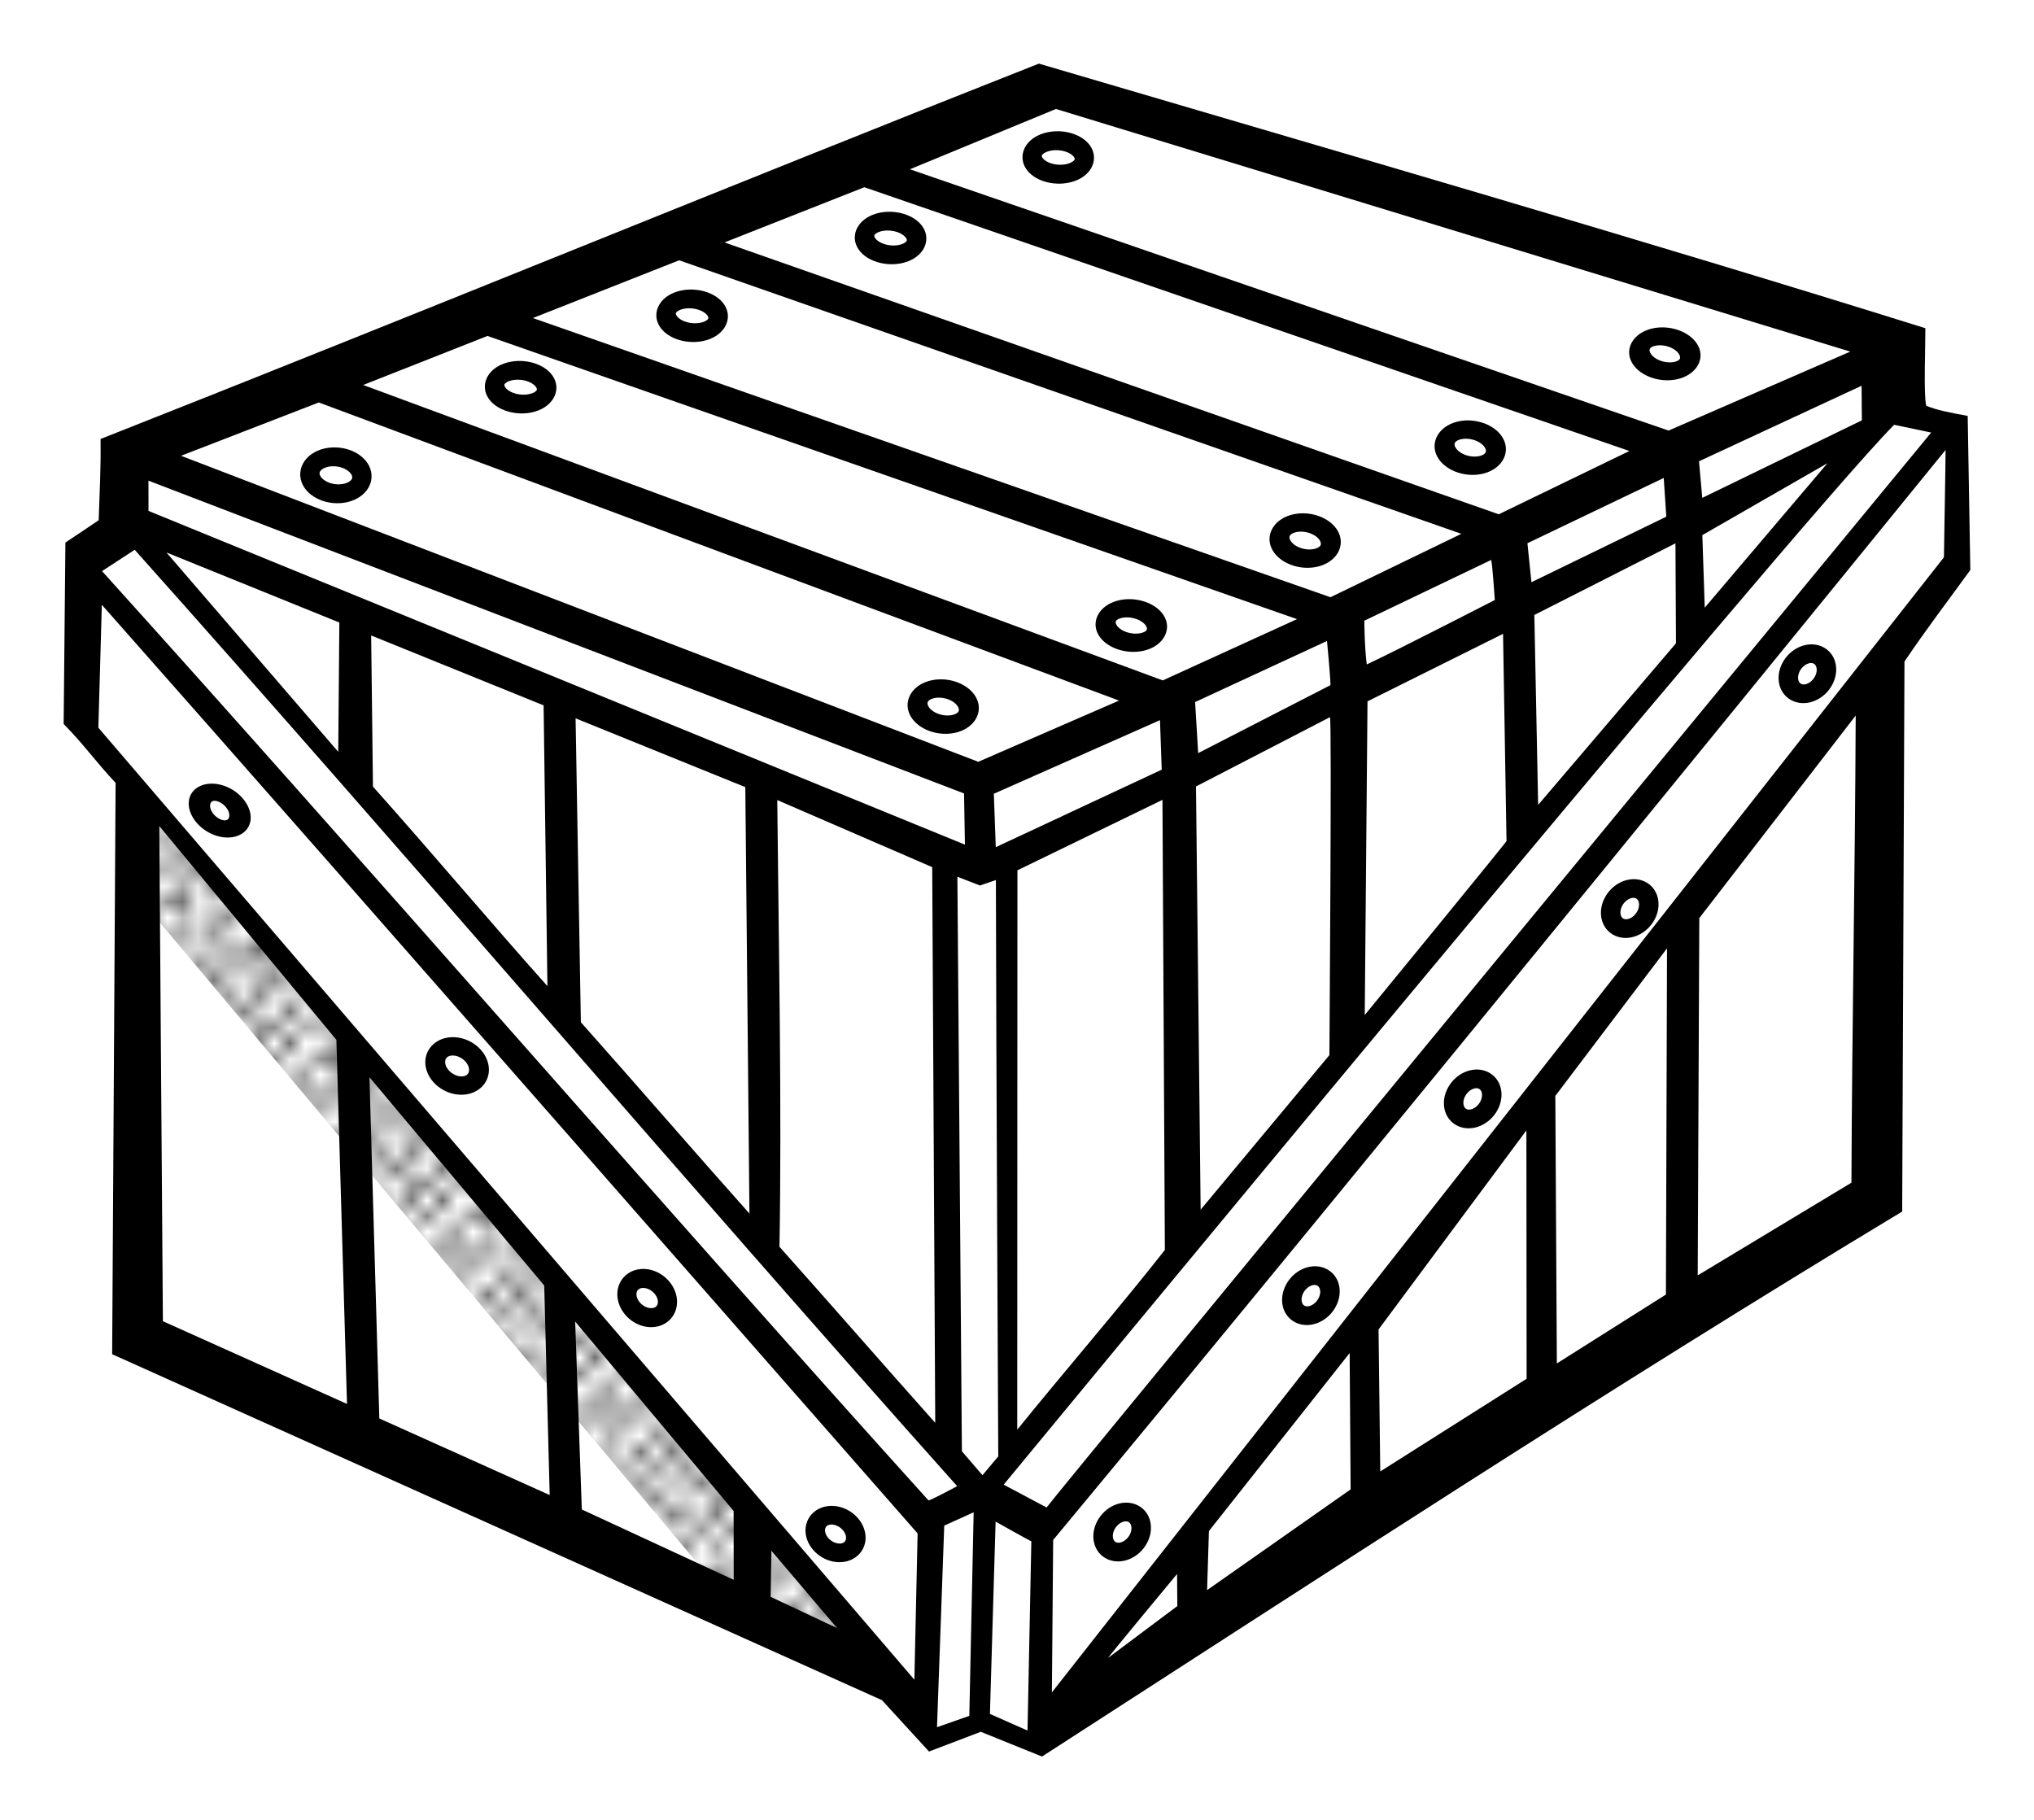 <?xml version="1.0" encoding="UTF-8" standalone="no"?>
<!-- Created with Inkscape (http://www.inkscape.org/) -->

<svg
   xmlns:dc="http://purl.org/dc/elements/1.1/"
   xmlns:cc="http://creativecommons.org/ns#"
   xmlns:rdf="http://www.w3.org/1999/02/22-rdf-syntax-ns#"
   xmlns:svg="http://www.w3.org/2000/svg"
   xmlns="http://www.w3.org/2000/svg"
   xmlns:xlink="http://www.w3.org/1999/xlink"
   xmlns:sodipodi="http://sodipodi.sourceforge.net/DTD/sodipodi-0.dtd"
   xmlns:inkscape="http://www.inkscape.org/namespaces/inkscape"
   width="31.964mm"
   height="28.604mm"
   viewBox="0 0 113.257 101.354"
   id="svg2"
   version="1.1"
   inkscape:version="0.91 r13725"
   sodipodi:docname="Kiste-lineart.svg">
  <title
     id="title4544">crate - lineart</title>
  <defs
     id="defs4">
    <pattern
       inkscape:collect="always"
       xlink:href="#Polkadots-large"
       id="pattern6033"
       patternTransform="matrix(0.85,0,0,0.875,0,948)" />
    <pattern
       inkscape:stockid="Polka dots, large"
       id="Polkadots-large"
       patternTransform="translate(0,0) scale(10,10)"
       height="10"
       width="10"
       patternUnits="userSpaceOnUse"
       inkscape:collect="always">
      <circle
         id="circle5723"
         r="0.45"
         cy="0.810"
         cx="2.567"
         style="fill:black;stroke:none" />
      <circle
         id="circle5725"
         r="0.45"
         cy="2.33"
         cx="3.048"
         style="fill:black;stroke:none" />
      <circle
         id="circle5727"
         r="0.45"
         cy="2.415"
         cx="4.418"
         style="fill:black;stroke:none" />
      <circle
         id="circle5729"
         r="0.45"
         cy="3.029"
         cx="1.844"
         style="fill:black;stroke:none" />
      <circle
         id="circle5731"
         r="0.45"
         cy="1.363"
         cx="6.08"
         style="fill:black;stroke:none" />
      <circle
         id="circle5733"
         r="0.45"
         cy="4.413"
         cx="5.819"
         style="fill:black;stroke:none" />
      <circle
         id="circle5735"
         r="0.45"
         cy="4.048"
         cx="4.305"
         style="fill:black;stroke:none" />
      <circle
         id="circle5737"
         r="0.45"
         cy="3.045"
         cx="5.541"
         style="fill:black;stroke:none" />
      <circle
         id="circle5739"
         r="0.45"
         cy="5.527"
         cx="4.785"
         style="fill:black;stroke:none" />
      <circle
         id="circle5741"
         r="0.45"
         cy="5.184"
         cx="2.667"
         style="fill:black;stroke:none" />
      <circle
         id="circle5743"
         r="0.45"
         cy="1.448"
         cx="7.965"
         style="fill:black;stroke:none" />
      <circle
         id="circle5745"
         r="0.45"
         cy="5.049"
         cx="7.047"
         style="fill:black;stroke:none" />
      <circle
         id="circle5747"
         r="0.45"
         cy="0.895"
         cx="4.340"
         style="fill:black;stroke:none" />
      <circle
         id="circle5749"
         r="0.45"
         cy="0.340"
         cx="7.125"
         style="fill:black;stroke:none" />
      <circle
         id="circle5751"
         r="0.45"
         cy="1.049"
         cx="9.553"
         style="fill:black;stroke:none" />
      <circle
         id="circle5753"
         r="0.45"
         cy="2.689"
         cx="7.006"
         style="fill:black;stroke:none" />
      <circle
         id="circle5755"
         r="0.45"
         cy="2.689"
         cx="8.909"
         style="fill:black;stroke:none" />
      <circle
         id="circle5757"
         r="0.45"
         cy="4.407"
         cx="9.315"
         style="fill:black;stroke:none" />
      <circle
         id="circle5759"
         r="0.45"
         cy="3.870"
         cx="7.820"
         style="fill:black;stroke:none" />
      <circle
         id="circle5761"
         r="0.45"
         cy="5.948"
         cx="8.270"
         style="fill:black;stroke:none" />
      <circle
         id="circle5763"
         r="0.45"
         cy="7.428"
         cx="7.973"
         style="fill:black;stroke:none" />
      <circle
         id="circle5765"
         r="0.45"
         cy="8.072"
         cx="9.342"
         style="fill:black;stroke:none" />
      <circle
         id="circle5767"
         r="0.45"
         cy="9.315"
         cx="8.206"
         style="fill:black;stroke:none" />
      <circle
         id="circle5769"
         r="0.45"
         cy="9.475"
         cx="9.682"
         style="fill:black;stroke:none" />
      <circle
         id="circle5771"
         r="0.45"
         cy="6.186"
         cx="9.688"
         style="fill:black;stroke:none" />
      <circle
         id="circle5773"
         r="0.45"
         cy="6.296"
         cx="3.379"
         style="fill:black;stroke:none" />
      <circle
         id="circle5775"
         r="0.45"
         cy="8.204"
         cx="2.871"
         style="fill:black;stroke:none" />
      <circle
         id="circle5777"
         r="0.45"
         cy="8.719"
         cx="4.59"
         style="fill:black;stroke:none" />
      <circle
         id="circle5779"
         r="0.45"
         cy="9.671"
         cx="3.181"
         style="fill:black;stroke:none" />
      <circle
         id="circle5781"
         r="0.45"
         cy="7.315"
         cx="5.734"
         style="fill:black;stroke:none" />
      <circle
         id="circle5783"
         r="0.45"
         cy="6.513"
         cx="6.707"
         style="fill:black;stroke:none" />
      <circle
         id="circle5785"
         r="0.45"
         cy="9.670"
         cx="5.730"
         style="fill:black;stroke:none" />
      <circle
         id="circle5787"
         r="0.45"
         cy="8.373"
         cx="6.535"
         style="fill:black;stroke:none" />
      <circle
         id="circle5789"
         r="0.45"
         cy="7.154"
         cx="4.37"
         style="fill:black;stroke:none" />
      <circle
         id="circle5791"
         r="0.45"
         cy="7.25"
         cx="0.622"
         style="fill:black;stroke:none" />
      <circle
         id="circle5793"
         r="0.45"
         cy="5.679"
         cx="0.831"
         style="fill:black;stroke:none" />
      <circle
         id="circle5795"
         r="0.45"
         cy="8.519"
         cx="1.257"
         style="fill:black;stroke:none" />
      <circle
         id="circle5797"
         r="0.45"
         cy="6.877"
         cx="1.989"
         style="fill:black;stroke:none" />
      <circle
         id="circle5799"
         r="0.45"
         cy="3.181"
         cx="0.374"
         style="fill:black;stroke:none" />
      <circle
         id="circle5801"
         r="0.45"
         cy="1.664"
         cx="1.166"
         style="fill:black;stroke:none" />
      <circle
         id="circle5803"
         r="0.45"
         cy="0.093"
         cx="1.151"
         style="fill:black;stroke:none" />
      <circle
         id="circle5805"
         r="0.45"
         cy="10.093"
         cx="1.151"
         style="fill:black;stroke:none" />
      <circle
         id="circle5807"
         r="0.45"
         cy="4.451"
         cx="1.302"
         style="fill:black;stroke:none" />
      <circle
         id="circle5809"
         r="0.45"
         cy="3.763"
         cx="3.047"
         style="fill:black;stroke:none" />
    </pattern>
  </defs>
  <sodipodi:namedview
     id="base"
     pagecolor="#ffffff"
     bordercolor="#666666"
     borderopacity="1.0"
     inkscape:pageopacity="0.0"
     inkscape:pageshadow="2"
     inkscape:zoom="1"
     inkscape:cx="-177.94423"
     inkscape:cy="36.220634"
     inkscape:document-units="mm"
     inkscape:current-layer="layer1"
     showgrid="false"
     inkscape:window-width="1854"
     inkscape:window-height="1282"
     inkscape:window-x="702"
     inkscape:window-y="34"
     inkscape:window-maximized="0"
     inkscape:snap-global="false"
     fit-margin-top="1"
     fit-margin-right="1"
     fit-margin-bottom="1"
     fit-margin-left="1" />
  <g
     inkscape:label="Ebene 1"
     inkscape:groupmode="layer"
     id="layer1"
     transform="translate(2.102,-949.842)"
     style="display:inline">
    <path
       style="fill:#ffffff;fill-opacity:1;fill-rule:evenodd;stroke:#000000;stroke-width:0.354;stroke-linecap:butt;stroke-linejoin:miter;stroke-miterlimit:4;stroke-dasharray:none;stroke-opacity:1"
       d="m 5.125,974.987 51,-20.875 47.375,14.875 -0.125,3.5 3.375,1.125 0.125,7.75 -4.375,5.875 -0.125,29.5 -46.625,30.25 -3.375,-1.5 -2.875,1.25 -2.5,-3.375 -42.125,-19.125 0.875,-30.375 -3.75,-4 0.125,-9.25 2.75,-1.75 z"
       id="path4394"
       inkscape:connector-curvature="0" />
    <g
       id="g4550"
       style="fill:url(#pattern6033);fill-opacity:1;stroke:none">
      <path
         sodipodi:nodetypes="ccccc"
         inkscape:connector-curvature="0"
         id="path4546"
         d="m 5.375,993.737 0.088,5.884 33.662,40.116 8,3.125 z"
         style="fill:url(#pattern6033);fill-opacity:1;fill-rule:evenodd;stroke:none;stroke-width:0.354;stroke-linecap:butt;stroke-linejoin:miter;stroke-miterlimit:4;stroke-dasharray:none;stroke-opacity:1" />
      <path
         sodipodi:nodetypes="cccccc"
         inkscape:connector-curvature="0"
         id="path4548"
         d="m 56,1045.925 46.5,-59.062 -0.125,29.938 c -4.855,3.331 -6.2,-8.63 -10.438,-8.375 l -25.625,30.875 z"
         style="fill:url(#pattern6033);fill-opacity:1;fill-rule:evenodd;stroke:none;stroke-width:0.354;stroke-linecap:butt;stroke-linejoin:miter;stroke-miterlimit:4;stroke-dasharray:none;stroke-opacity:1" />
    </g>
    <path
       style="color:#000000;font-style:normal;font-variant:normal;font-weight:normal;font-stretch:normal;font-size:medium;line-height:normal;font-family:sans-serif;text-indent:0;text-align:start;text-decoration:none;text-decoration-line:none;text-decoration-style:solid;text-decoration-color:#000000;letter-spacing:normal;word-spacing:normal;text-transform:none;direction:ltr;block-progression:tb;writing-mode:lr-tb;baseline-shift:baseline;text-anchor:start;white-space:normal;clip-rule:nonzero;display:inline;overflow:visible;visibility:visible;opacity:1;isolation:auto;mix-blend-mode:normal;color-interpolation:sRGB;color-interpolation-filters:linearRGB;solid-color:#000000;solid-opacity:1;fill:#000000;fill-opacity:1;fill-rule:evenodd;stroke:none;stroke-width:2.835;stroke-linecap:butt;stroke-linejoin:miter;stroke-miterlimit:4;stroke-dasharray:none;stroke-dashoffset:0;stroke-opacity:1;color-rendering:auto;image-rendering:auto;shape-rendering:auto;text-rendering:auto;enable-background:accumulate"
       d="m 55.744,953.385 c -17.395,6.865 -34.853,14.039 -52.248,20.902 0.022,1.767 -0.055,2.903 -0.104,4.521 0,0 -0.898,0.615 -1.853,1.245 l -0.098,10.103 c 1.17,1.189 1.761,2.076 2.893,3.279 l -0.192,31.815 c 14.29,6.422 28.579,12.844 42.869,19.266 l 2.616,2.858 2.883,-1.099 3.409,1.378 c 15.473,-9.982 31.579,-20.508 47.898,-30.348 0.042,-10.208 0.085,-20.417 0.127,-30.625 1.155,-1.721 2.543,-3.546 3.667,-5.097 -0.049,-2.86 -0.098,-5.721 -0.147,-8.581 -1.066,-0.197 -1.698,-0.319 -2.31,-0.566 -0.15,-0.672 -0.041,-3.28 -0.046,-4.317 -15.562,-4.872 -33.037,-9.922 -49.365,-14.735 z m 0.952,2.525 44.228,13.511 -10.117,4.397 L 48.562,959.268 Z m -10.67,4.358 42.6,14.687 -7.275,3.525 -43.113,-15.139 z m -10.312,4.068 43.555,15.231 -7.288,3.531 -44.413,-15.546 z m -10.674,4.213 45.077,15.769 -7.475,3.412 -44.524,-16.45 z m 76.516,2.773 0.015,1.927 -8.886,4.316 -0.183,-2.037 z m -85.908,0.931 44.558,16.6 -7.837,3.409 -44.393,-17.04 z m 87.719,1.244 c 0,0 2.117,0.439 2.063,0.433 0,0 -49.227,59.709 -49.255,59.855 l -2.39,-1.272 c 0,0 43.923,-53.296 49.582,-59.016 z m 2.865,1.402 c 0.011,0.004 -0.091,5.975 -0.091,5.975 l -49.672,63.207 0.072,-8.489 C 72.575,1016.307 106.231,974.899 106.231,974.899 Z m -15.693,1.557 0.143,2.156 -7.51,3.65 -0.223,-2.171 z m -84.375,0.152 45.414,17.417 0.049,2.85 -45.461,-18.583 z m 93.493,-0.974 -6.835,8.046 -0.133,-4.041 z m -8.465,4.463 0.028,5.568 -7.674,8.996 -0.212,-10.575 z m -84.028,0.508 9.629,3.902 -0.062,7.199 z M 5.397,980.456 c 15.33,17.174 30.468,34.968 45.798,52.142 0,0 -1.501,0.81 -1.6,0.79 C 35.171,1017.409 18.002,997.622 3.579,981.644 Z m 75.523,0.57 c 0.064,-0.034 0.213,2.226 0.213,2.226 0,0 -5.526,2.841 -7.13,3.588 -0.129,-0.993 -0.137,-2.435 -0.137,-2.435 z M 3.567,983.518 C 18.212,1000.081 45.473,1031.228 48.992,1035.229 l -0.18,8.145 -45.438,-53.01 z m 14.997,1.709 9.602,3.893 0.213,15.633 c -3.342,-3.745 -6.372,-7.365 -9.715,-11.109 z m 63.027,-0.09 0.193,11.536 c 0.035,0.022 -7.894,9.689 -7.894,9.689 l 0.154,-17.467 z m -9.803,0.397 c 0,0 0.238,2.489 0.184,2.464 l -7.357,3.78 -0.171,-2.843 z m 29.44,4.153 c -0.038,9.056 -0.201,16.957 -0.238,26.013 -2.853,1.72 -5.706,3.44 -8.559,5.16 l 0.088,-19.894 z m -29.275,0.089 c 0.109,0.023 -0.034,18.822 -0.031,18.818 l -7.17,8.607 -0.259,-23.565 z m -42.006,0.066 9.451,3.83 0.23,23.746 c -3.148,-3.53 -6.25,-7.13 -9.387,-10.654 z m 32.541,0.101 0.097,2.757 -9.241,4.316 -0.107,-2.975 z m 0.138,4.438 0.134,25.064 c -2.378,3.036 -5.788,6.994 -8.22,10.006 l 0.01,-31.147 z m -21.449,0.012 8.628,3.735 0.169,30.943 c -2.954,-3.309 -5.72,-6.494 -8.674,-9.803 0.135,-7.797 -0.043,-16.784 -0.123,-24.875 z m -34.411,1.446 9.86,11.903 0.593,20.277 -10.252,-4.607 z m 44.441,2.822 c 0,0 1.284,0.507 1.264,0.487 l 0.88,-0.301 c 0.014,9.545 0.132,32.093 0.132,32.093 l -0.879,1.047 -1.146,-1.332 z m 39.515,3.988 -0.062,19.279 -6.073,3.836 -0.085,-14.897 z m -72.253,7.177 9.731,11.596 0.305,11.67 -9.486,-4.264 z m 64.422,2.961 0.012,13.831 -8.149,5.16 -0.095,-7.907 z m -52.968,10.642 8.824,10.552 0.005,3.832 -8.458,-3.917 z m 43.127,1.755 0.054,7.593 -7.993,5.609 0.102,-3.288 z m -20.937,8.868 -0.242,11.336 -1.799,0.631 0.403,-11.225 z m 1.222,0.52 c 0,0 1.955,1.1 1.99,1.094 l -0.213,10.541 -2.093,-0.926 z m -12.484,1.622 3.659,4.308 -3.702,-1.741 z m 22.589,1.293 0.013,1.787 -3.861,2.892 c 0.021,-0.069 3.848,-4.679 3.848,-4.679 z"
       id="path4170"
       inkscape:connector-curvature="0"
       sodipodi:nodetypes="cccccccccccccccccccccccccccccccccccccccccccccccccccccccccccccccccccccccccccccccccccccccccccccccccccccccccccccccccccccccccccccccccccccccccccccccccccccccccccccccccccccccccccccccccccccccccccccccccccc" />
    <ellipse
       style="color:#000000;display:inline;overflow:visible;visibility:visible;opacity:1;fill:#ffffff;fill-opacity:1;fill-rule:evenodd;stroke:#000000;stroke-width:1.064;stroke-linecap:round;stroke-linejoin:bevel;stroke-miterlimit:4;stroke-dasharray:none;stroke-dashoffset:0;stroke-opacity:1;marker:none;enable-background:accumulate"
       id="path4396"
       cx="244.003"
       cy="960.268"
       rx="1.45"
       ry="1.026"
       transform="matrix(0.985,0.172,-0.233,0.973,0,0)" />
    <ellipse
       style="color:#000000;display:inline;overflow:visible;visibility:visible;opacity:1;fill:#ffffff;fill-opacity:1;fill-rule:evenodd;stroke:#000000;stroke-width:1.066;stroke-linecap:round;stroke-linejoin:bevel;stroke-miterlimit:4;stroke-dasharray:none;stroke-dashoffset:0;stroke-opacity:1;marker:none;enable-background:accumulate"
       id="path4396-5"
       cx="273.098"
       cy="960.213"
       rx="1.447"
       ry="0.942"
       transform="matrix(0.988,0.157,-0.253,0.967,0,0)" />
    <ellipse
       style="color:#000000;display:inline;overflow:visible;visibility:visible;opacity:1;fill:#ffffff;fill-opacity:1;fill-rule:evenodd;stroke:#000000;stroke-width:1.066;stroke-linecap:round;stroke-linejoin:bevel;stroke-miterlimit:4;stroke-dasharray:none;stroke-dashoffset:0;stroke-opacity:1;marker:none;enable-background:accumulate"
       id="path4396-6"
       cx="281.366"
       cy="954.758"
       rx="1.447"
       ry="0.942"
       transform="matrix(0.988,0.157,-0.253,0.967,0,0)" />
    <ellipse
       style="color:#000000;display:inline;overflow:visible;visibility:visible;opacity:1;fill:#ffffff;fill-opacity:1;fill-rule:evenodd;stroke:#000000;stroke-width:1.066;stroke-linecap:round;stroke-linejoin:bevel;stroke-miterlimit:4;stroke-dasharray:none;stroke-dashoffset:0;stroke-opacity:1;marker:none;enable-background:accumulate"
       id="path4396-8"
       cx="291.003"
       cy="948.715"
       rx="1.447"
       ry="0.942"
       transform="matrix(0.988,0.157,-0.253,0.967,0,0)" />
    <ellipse
       style="color:#000000;display:inline;overflow:visible;visibility:visible;opacity:1;fill:#ffffff;fill-opacity:1;fill-rule:evenodd;stroke:#000000;stroke-width:1.064;stroke-linecap:round;stroke-linejoin:bevel;stroke-miterlimit:4;stroke-dasharray:none;stroke-dashoffset:0;stroke-opacity:1;marker:none;enable-background:accumulate"
       id="path4396-58"
       cx="220.365"
       cy="949.941"
       rx="1.453"
       ry="0.934"
       transform="matrix(0.995,0.104,-0.171,0.985,0,0)" />
    <ellipse
       style="color:#000000;display:inline;overflow:visible;visibility:visible;opacity:1;fill:#ffffff;fill-opacity:1;fill-rule:evenodd;stroke:#000000;stroke-width:1.071;stroke-linecap:round;stroke-linejoin:bevel;stroke-miterlimit:4;stroke-dasharray:none;stroke-dashoffset:0;stroke-opacity:1;marker:none;enable-background:accumulate"
       id="path4396-2"
       cx="562.137"
       cy="901.062"
       rx="1.412"
       ry="0.984"
       transform="matrix(0.945,0.327,-0.489,0.872,0,0)" />
    <ellipse
       style="color:#000000;display:inline;overflow:visible;visibility:visible;opacity:1;fill:#ffffff;fill-opacity:1;fill-rule:evenodd;stroke:#000000;stroke-width:1.068;stroke-linecap:round;stroke-linejoin:bevel;stroke-miterlimit:4;stroke-dasharray:none;stroke-dashoffset:0;stroke-opacity:1;marker:none;enable-background:accumulate"
       id="path4396-54"
       cx="483.041"
       cy="916.122"
       rx="1.429"
       ry="1.007"
       transform="matrix(0.956,0.294,-0.417,0.909,0,0)" />
    <ellipse
       style="color:#000000;display:inline;overflow:visible;visibility:visible;opacity:1;fill:#ffffff;fill-opacity:1;fill-rule:evenodd;stroke:#000000;stroke-width:1.067;stroke-linecap:round;stroke-linejoin:bevel;stroke-miterlimit:4;stroke-dasharray:none;stroke-dashoffset:0;stroke-opacity:1;marker:none;enable-background:accumulate"
       id="path4396-1"
       cx="466.216"
       cy="926.263"
       rx="1.43"
       ry="1.006"
       transform="matrix(0.958,0.286,-0.406,0.914,0,0)" />
    <ellipse
       style="color:#000000;display:inline;overflow:visible;visibility:visible;opacity:1;fill:#ffffff;fill-opacity:1;fill-rule:evenodd;stroke:#000000;stroke-width:1.069;stroke-linecap:round;stroke-linejoin:bevel;stroke-miterlimit:4;stroke-dasharray:none;stroke-dashoffset:0;stroke-opacity:1;marker:none;enable-background:accumulate"
       id="path4396-0"
       cx="467.766"
       cy="943.262"
       rx="1.427"
       ry="0.967"
       transform="matrix(0.963,0.268,-0.413,0.911,0,0)" />
    <ellipse
       style="color:#000000;display:inline;overflow:visible;visibility:visible;opacity:1;fill:#ffffff;fill-opacity:1;fill-rule:evenodd;stroke:#000000;stroke-width:1.067;stroke-linecap:round;stroke-linejoin:bevel;stroke-miterlimit:4;stroke-dasharray:none;stroke-dashoffset:0;stroke-opacity:1;marker:none;enable-background:accumulate"
       id="path4396-9"
       cx="456.198"
       cy="939.572"
       rx="1.429"
       ry="1.006"
       transform="matrix(0.957,0.29,-0.411,0.912,0,0)" />
    <ellipse
       style="color:#000000;display:inline;overflow:visible;visibility:visible;opacity:1;fill:#ffffff;fill-opacity:1;fill-rule:evenodd;stroke:#000000;stroke-width:1.08;stroke-linecap:round;stroke-linejoin:bevel;stroke-miterlimit:4;stroke-dasharray:none;stroke-dashoffset:0;stroke-opacity:1;marker:none;enable-background:accumulate"
       id="path4396-3"
       cx="954.176"
       cy="607.973"
       rx="1.196"
       ry="0.945"
       transform="matrix(0.6,0.8,-0.925,0.381,0,0)" />
    <ellipse
       style="color:#000000;display:inline;overflow:visible;visibility:visible;opacity:1;fill:#ffffff;fill-opacity:1;fill-rule:evenodd;stroke:#000000;stroke-width:1.065;stroke-linecap:round;stroke-linejoin:bevel;stroke-miterlimit:4;stroke-dasharray:none;stroke-dashoffset:0;stroke-opacity:1;marker:none;enable-background:accumulate"
       id="path4396-3-6"
       cx="710.65"
       cy="776.157"
       rx="1.272"
       ry="1.029"
       transform="matrix(0.781,0.625,-0.685,0.728,0,0)" />
    <ellipse
       style="color:#000000;display:inline;overflow:visible;visibility:visible;opacity:1;fill:#ffffff;fill-opacity:1;fill-rule:evenodd;stroke:#000000;stroke-width:1.063;stroke-linecap:round;stroke-linejoin:bevel;stroke-miterlimit:4;stroke-dasharray:none;stroke-dashoffset:0;stroke-opacity:1;marker:none;enable-background:accumulate"
       id="path4396-3-7"
       cx="698.322"
       cy="751.817"
       rx="1.217"
       ry="0.995"
       transform="matrix(0.757,0.653,-0.658,0.753,0,0)" />
    <ellipse
       style="color:#000000;display:inline;overflow:visible;visibility:visible;opacity:1;fill:#ffffff;fill-opacity:1;fill-rule:evenodd;stroke:#000000;stroke-width:1.064;stroke-linecap:round;stroke-linejoin:bevel;stroke-miterlimit:4;stroke-dasharray:none;stroke-dashoffset:0;stroke-opacity:1;marker:none;enable-background:accumulate"
       id="path4396-3-0"
       cx="730.208"
       cy="769.447"
       rx="1.196"
       ry="0.972"
       transform="matrix(0.77,0.638,-0.673,0.74,0,0)" />
    <ellipse
       style="color:#000000;display:inline;overflow:visible;visibility:visible;opacity:1;fill:#ffffff;fill-opacity:1;fill-rule:evenodd;stroke:#000000;stroke-width:1.064;stroke-linecap:round;stroke-linejoin:bevel;stroke-miterlimit:4;stroke-dasharray:none;stroke-dashoffset:0;stroke-opacity:1;marker:none;enable-background:accumulate"
       id="path4396-3-0-3"
       cx="865.709"
       cy="613.96"
       rx="1.196"
       ry="0.972"
       transform="matrix(-0.543,0.839,0.864,0.503,0,0)" />
    <ellipse
       style="color:#000000;display:inline;overflow:visible;visibility:visible;opacity:1;fill:#ffffff;fill-opacity:1;fill-rule:evenodd;stroke:#000000;stroke-width:1.064;stroke-linecap:round;stroke-linejoin:bevel;stroke-miterlimit:4;stroke-dasharray:none;stroke-dashoffset:0;stroke-opacity:1;marker:none;enable-background:accumulate"
       id="path4396-3-0-3-6"
       cx="849.017"
       cy="615.634"
       rx="1.196"
       ry="0.972"
       transform="matrix(-0.543,0.839,0.864,0.503,0,0)" />
    <ellipse
       style="color:#000000;display:inline;overflow:visible;visibility:visible;opacity:1;fill:#ffffff;fill-opacity:1;fill-rule:evenodd;stroke:#000000;stroke-width:1.064;stroke-linecap:round;stroke-linejoin:bevel;stroke-miterlimit:4;stroke-dasharray:none;stroke-dashoffset:0;stroke-opacity:1;marker:none;enable-background:accumulate"
       id="path4396-3-0-3-9"
       cx="834.992"
       cy="617.248"
       rx="1.196"
       ry="0.972"
       transform="matrix(-0.543,0.839,0.864,0.503,0,0)" />
    <ellipse
       style="color:#000000;display:inline;overflow:visible;visibility:visible;opacity:1;fill:#ffffff;fill-opacity:1;fill-rule:evenodd;stroke:#000000;stroke-width:1.064;stroke-linecap:round;stroke-linejoin:bevel;stroke-miterlimit:4;stroke-dasharray:none;stroke-dashoffset:0;stroke-opacity:1;marker:none;enable-background:accumulate"
       id="path4396-3-0-3-0"
       cx="821.408"
       cy="618.831"
       rx="1.196"
       ry="0.972"
       transform="matrix(-0.543,0.839,0.864,0.503,0,0)" />
    <ellipse
       style="color:#000000;display:inline;overflow:visible;visibility:visible;opacity:1;fill:#ffffff;fill-opacity:1;fill-rule:evenodd;stroke:#000000;stroke-width:1.064;stroke-linecap:round;stroke-linejoin:bevel;stroke-miterlimit:4;stroke-dasharray:none;stroke-dashoffset:0;stroke-opacity:1;marker:none;enable-background:accumulate"
       id="path4396-3-0-3-4"
       cx="805.103"
       cy="620.034"
       rx="1.196"
       ry="0.972"
       transform="matrix(-0.543,0.839,0.864,0.503,0,0)" />
  </g>
</svg>
